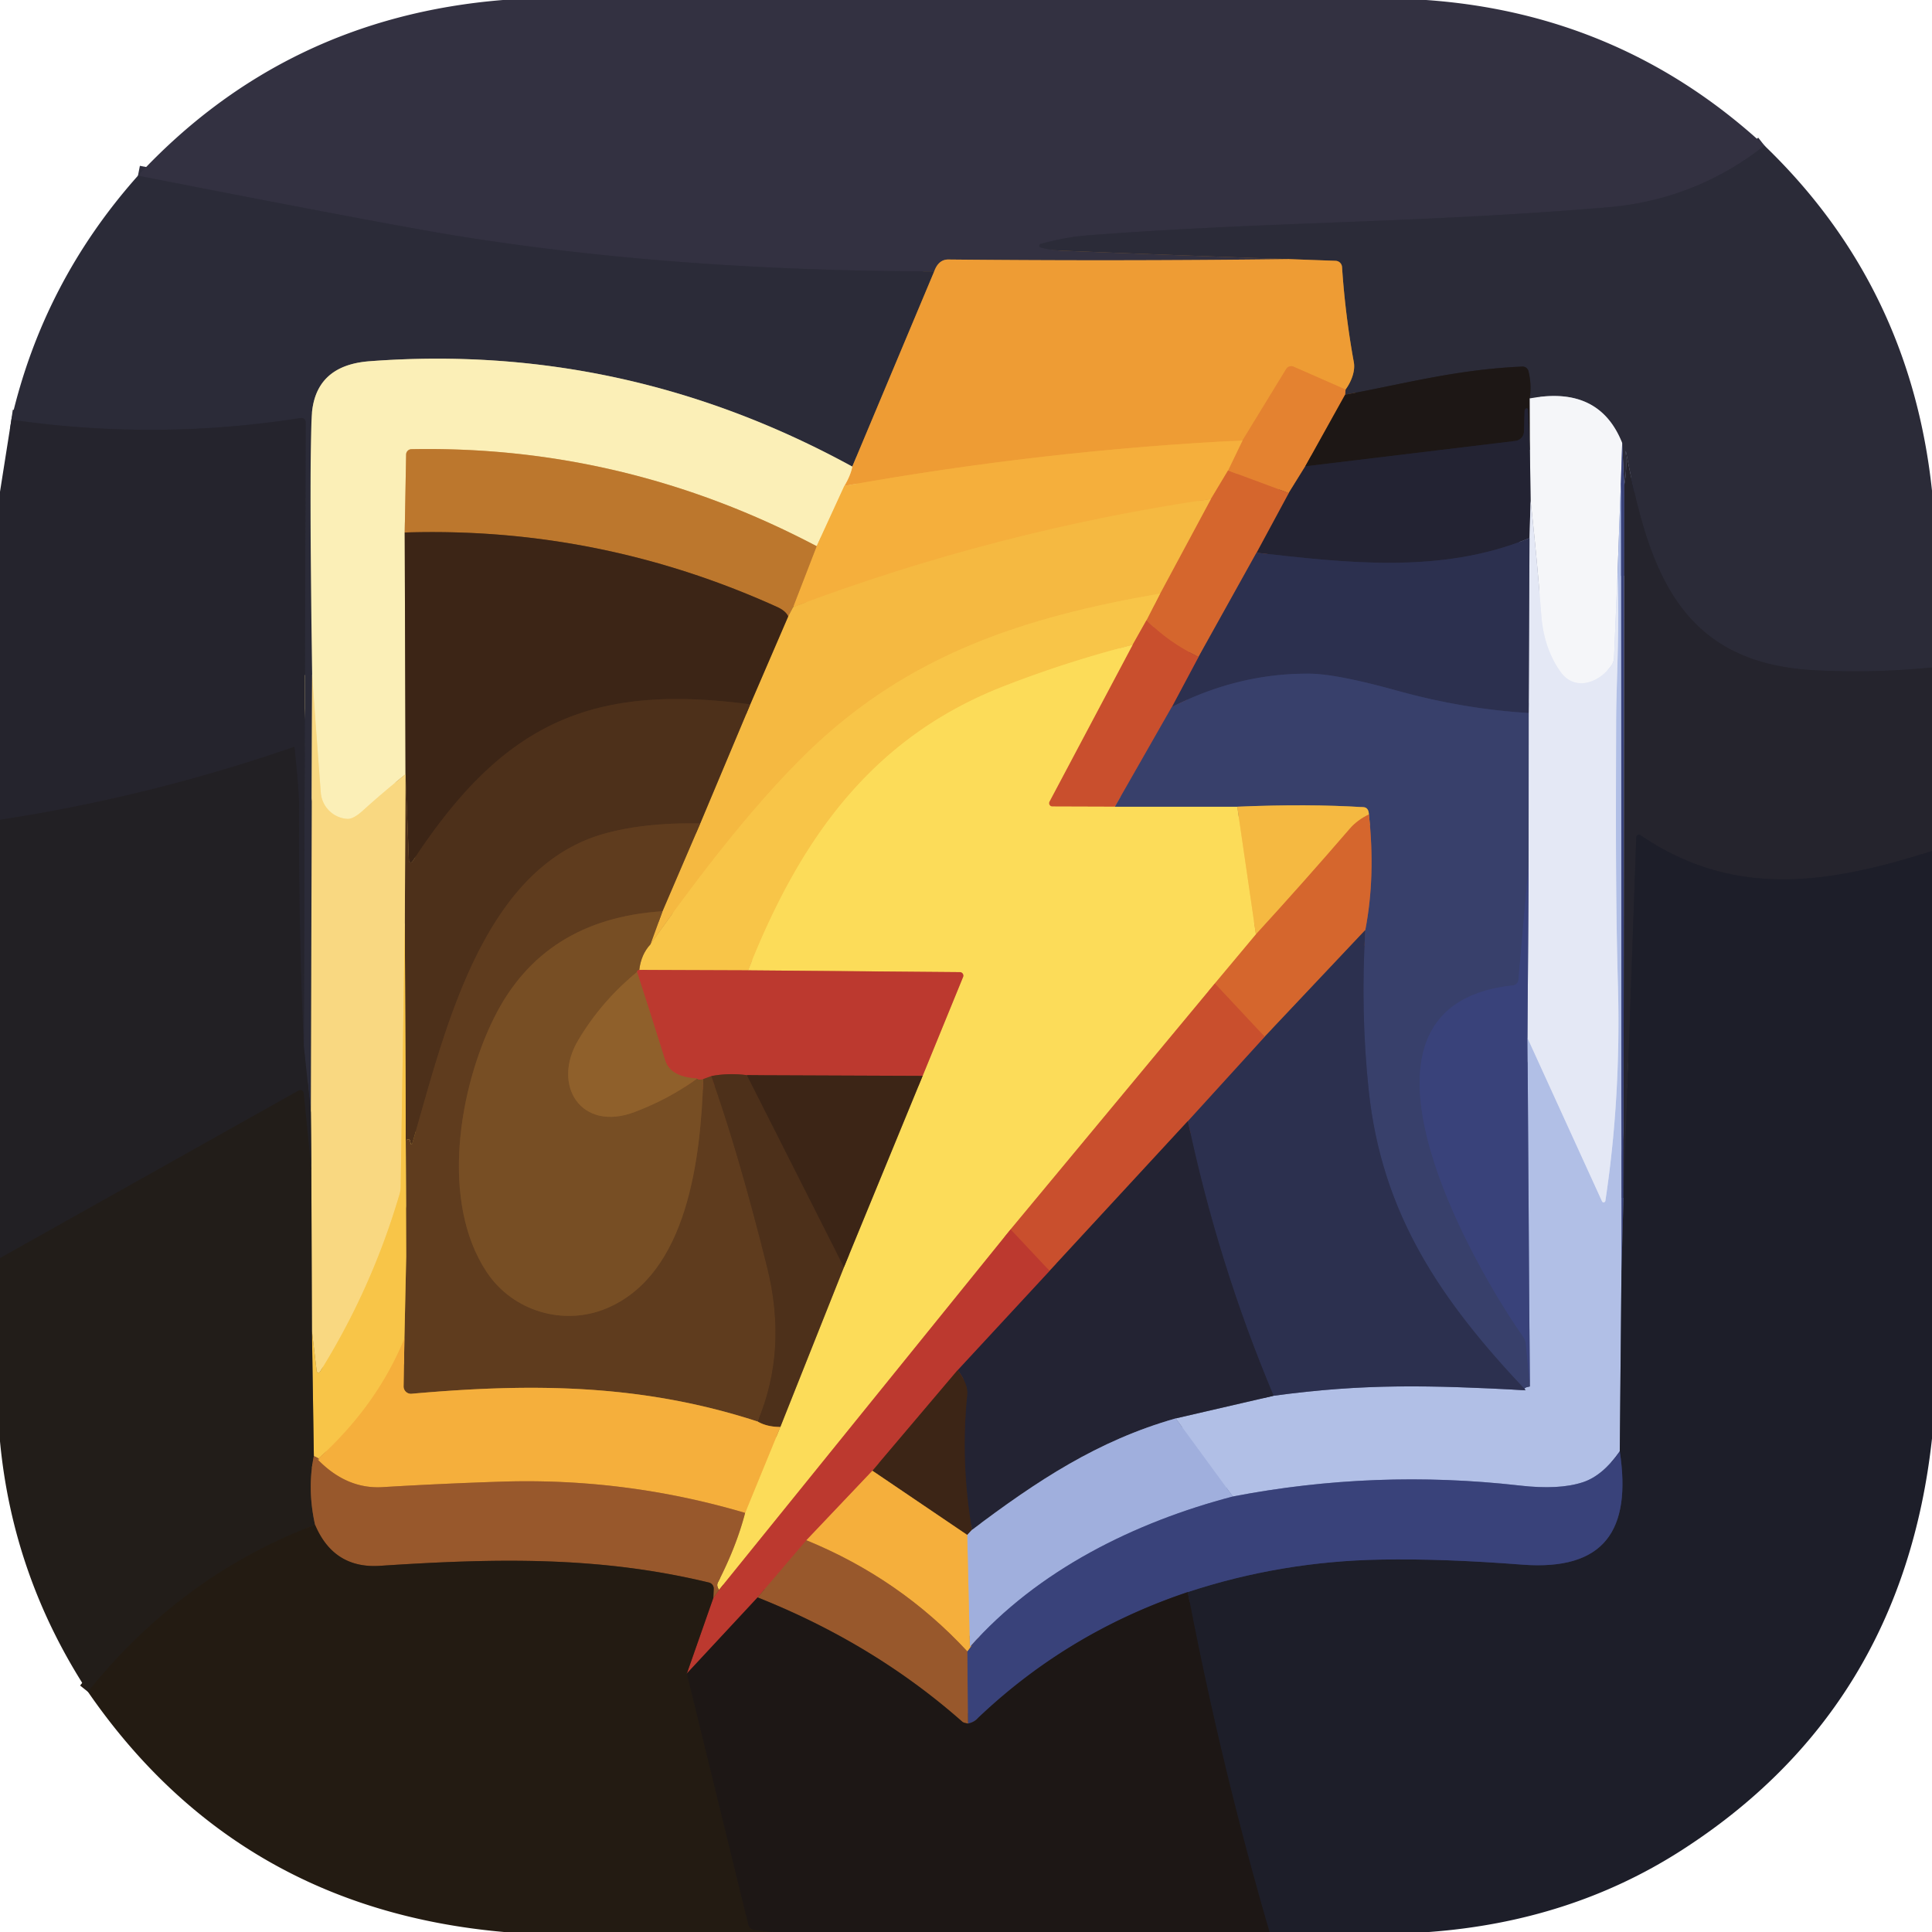 <svg xmlns="http://www.w3.org/2000/svg" version="1.1" viewBox="0.00 0.00 192.00 192.00">
<g stroke-width="2.00" fill="none" stroke-linecap="butt">
<path stroke="#2f2e3d" vector-effect="non-scaling-stroke" d="   M 175.35 14.47   Q 168.47 19.88 159.68 20.61   C 140.49 22.20 126.18 22.01 108.19 23.38   Q 105.85 23.56 103.42 24.24   A 0.18 0.18 0.0 0 0 103.42 24.59   Q 104.38 24.87 105.74 24.92   Q 116.88 25.37 128.05 25.75"/>
<path stroke="#91673b" vector-effect="non-scaling-stroke" d="   M 128.05 25.75   Q 111.14 25.96 94.25 25.79   Q 93.27 25.78 92.84 26.97"/>
<path stroke="#2f2e3d" vector-effect="non-scaling-stroke" d="   M 92.84 26.97   Q 67.03 26.93 45.37 23.43   Q 38.56 22.33 13.71 17.46"/>
<path stroke="#282833" vector-effect="non-scaling-stroke" d="   M 192.00 66.33   Q 186.11 66.92 180.22 66.60   C 166.86 65.86 163.84 56.56 161.62 45.05   Q 161.53 44.59 161.57 45.06   Q 161.70 46.70 161.41 48.23"/>
<path stroke="#323759" vector-effect="non-scaling-stroke" d="   M 161.41 48.23   L 161.21 44.03"/>
<path stroke="#909199" vector-effect="non-scaling-stroke" d="   M 161.21 44.03   Q 158.93 38.28 152.02 39.60"/>
<path stroke="#242127" vector-effect="non-scaling-stroke" d="   M 152.02 39.60   Q 152.23 38.26 151.90 36.90   A 0.60 0.60 0.0 0 0 151.28 36.43   C 144.63 36.73 139.61 38.14 133.68 39.22"/>
<path stroke="#885734" vector-effect="non-scaling-stroke" d="   M 133.68 39.22   L 133.72 38.71"/>
<path stroke="#8d6436" vector-effect="non-scaling-stroke" d="   M 133.72 38.71   C 134.26 37.98 134.71 36.90 134.54 35.99   Q 133.69 31.32 133.37 26.54   A 0.66 0.66 0.0 0 0 132.73 25.92   L 128.05 25.75"/>
<path stroke="#8d6436" vector-effect="non-scaling-stroke" d="   M 92.84 26.97   L 84.70 46.37"/>
<path stroke="#938d78" vector-effect="non-scaling-stroke" d="   M 84.70 46.37   Q 62.08 33.99 36.72 35.90   Q 31.19 36.32 30.97 41.49   Q 30.73 47.20 31.02 67.03"/>
<path stroke="#92825d" vector-effect="non-scaling-stroke" d="   M 31.02 67.03   L 30.89 110.54"/>
<path stroke="#27262e" vector-effect="non-scaling-stroke" d="   M 30.89 110.54   L 30.19 103.95"/>
<path stroke="#282833" vector-effect="non-scaling-stroke" d="   M 30.19 103.95   L 30.38 41.97   A 0.43 0.43 0.0 0 0 29.89 41.54   Q 15.51 43.80 1.13 41.71"/>
<path stroke="#e98f32" vector-effect="non-scaling-stroke" d="   M 133.72 38.71   L 128.55 36.44   A 0.59 0.58 -62.1 0 0 127.82 36.67   L 123.48 43.77"/>
<path stroke="#f2a638" vector-effect="non-scaling-stroke" d="   M 123.48 43.77   Q 103.62 44.75 83.91 48.29"/>
<path stroke="#f5c676" vector-effect="non-scaling-stroke" d="   M 83.91 48.29   Q 84.54 47.23 84.70 46.37"/>
<path stroke="#f8cf7a" vector-effect="non-scaling-stroke" d="   M 83.91 48.29   L 81.16 54.28"/>
<path stroke="#dcb372" vector-effect="non-scaling-stroke" d="   M 81.16 54.28   Q 62.11 44.24 40.89 44.64   A 0.54 0.54 0.0 0 0 40.36 45.17   L 40.22 52.92"/>
<path stroke="#9c8a67" vector-effect="non-scaling-stroke" d="   M 40.22 52.92   L 40.30 76.95"/>
<path stroke="#fae49c" vector-effect="non-scaling-stroke" d="   M 40.30 76.95   Q 38.08 78.73 36.08 80.54   Q 35.11 81.42 34.51 81.38   A 2.84 2.82 89.6 0 1 31.88 78.77   Q 31.44 73.00 31.02 67.03"/>
<path stroke="#814d23" vector-effect="non-scaling-stroke" d="   M 133.68 39.22   L 129.72 46.34"/>
<path stroke="#845332" vector-effect="non-scaling-stroke" d="   M 129.72 46.34   L 128.07 49.00"/>
<path stroke="#dd742f" vector-effect="non-scaling-stroke" d="   M 128.07 49.00   L 122.04 46.76"/>
<path stroke="#ed9936" vector-effect="non-scaling-stroke" d="   M 122.04 46.76   L 123.48 43.77"/>
<path stroke="#898787" vector-effect="non-scaling-stroke" d="   M 152.02 39.60   L 152.04 44.72"/>
<path stroke="#201d24" vector-effect="non-scaling-stroke" d="   M 152.04 44.72   L 151.85 40.72   A 0.16 0.15 88.0 0 0 151.70 40.57   A 0.31 0.30 81.3 0 0 151.51 40.84   L 151.45 42.89   A 0.98 0.97 -2.4 0 1 150.59 43.82   L 129.72 46.34"/>
<path stroke="#979cba" vector-effect="non-scaling-stroke" d="   M 161.21 44.03   L 161.08 48.03"/>
<path stroke="#d3dbf0" vector-effect="non-scaling-stroke" d="   M 161.08 48.03   L 160.74 57.25"/>
<path stroke="#edeff7" vector-effect="non-scaling-stroke" d="   M 160.74 57.25   L 160.40 65.37   A 1.47 1.47 0.0 0 1 160.15 66.12   C 158.93 67.86 156.51 68.76 155.08 66.76   Q 153.42 64.43 153.17 61.10   Q 152.74 55.46 152.11 49.77"/>
<path stroke="#8c8d96" vector-effect="non-scaling-stroke" d="   M 152.11 49.77   L 152.04 44.72"/>
<path stroke="#242229" vector-effect="non-scaling-stroke" d="   M 30.19 103.95   Q 29.66 92.04 29.72 80.06   Q 29.72 78.68 29.26 74.21   Q 14.96 79.17 0.00 81.47"/>
<path stroke="#848694" vector-effect="non-scaling-stroke" d="   M 152.11 49.77   L 152.00 53.47"/>
<path stroke="#282a41" vector-effect="non-scaling-stroke" d="   M 152.00 53.47   C 143.17 57.12 133.55 55.89 124.87 54.93"/>
<path stroke="#7c4530" vector-effect="non-scaling-stroke" d="   M 124.87 54.93   L 128.07 49.00"/>
<path stroke="#e58b35" vector-effect="non-scaling-stroke" d="   M 122.04 46.76   L 120.34 49.59"/>
<path stroke="#f5b43f" vector-effect="non-scaling-stroke" d="   M 120.34 49.59   Q 99.03 52.72 78.82 60.33"/>
<path stroke="#d99335" vector-effect="non-scaling-stroke" d="   M 78.82 60.33   L 81.16 54.28"/>
<path stroke="#2f3354" vector-effect="non-scaling-stroke" d="   M 161.41 48.23   L 161.34 119.04"/>
<path stroke="#2b3052" vector-effect="non-scaling-stroke" d="   M 161.34 119.04   L 161.14 126.26"/>
<path stroke="#7581b0" vector-effect="non-scaling-stroke" d="   M 161.14 126.26   L 161.08 48.03"/>
<path stroke="#d99837" vector-effect="non-scaling-stroke" d="   M 78.82 60.33   L 78.33 61.26"/>
<path stroke="#7c4e22" vector-effect="non-scaling-stroke" d="   M 78.33 61.26   Q 78.08 60.70 77.21 60.31   Q 59.53 52.31 40.22 52.92"/>
<path stroke="#21212b" vector-effect="non-scaling-stroke" d="   M 192.00 84.57   C 181.88 87.78 172.42 89.40 163.03 83.00   A 0.27 0.27 0.0 0 0 162.61 83.21   L 161.34 119.04"/>
<path stroke="#814b3e" vector-effect="non-scaling-stroke" d="   M 124.87 54.93   L 119.11 65.28"/>
<path stroke="#cf5b2d" vector-effect="non-scaling-stroke" d="   M 119.11 65.28   Q 116.15 63.87 113.94 61.63"/>
<path stroke="#e7963b" vector-effect="non-scaling-stroke" d="   M 113.94 61.63   L 115.29 58.99"/>
<path stroke="#e59037" vector-effect="non-scaling-stroke" d="   M 115.29 58.99   L 120.34 49.59"/>
<path stroke="#676f88" vector-effect="non-scaling-stroke" d="   M 161.14 126.26   L 160.97 144.23"/>
<path stroke="#7581b0" vector-effect="non-scaling-stroke" d="   M 160.97 144.23   Q 159.26 146.67 157.28 147.31   Q 154.92 148.08 151.02 147.63   Q 136.64 146.00 122.52 148.72"/>
<path stroke="#a9b7e2" vector-effect="non-scaling-stroke" d="   M 122.52 148.72   L 116.84 140.96"/>
<path stroke="#6a718d" vector-effect="non-scaling-stroke" d="   M 116.84 140.96   L 126.57 138.71"/>
<path stroke="#6f789b" vector-effect="non-scaling-stroke" d="   M 126.57 138.71   C 135.54 137.49 142.01 137.65 151.62 138.16"/>
<path stroke="#7580a9" vector-effect="non-scaling-stroke" d="   M 151.62 138.16   Q 151.28 137.91 152.03 137.79"/>
<path stroke="#7581b0" vector-effect="non-scaling-stroke" d="   M 152.03 137.79   L 151.80 103.15"/>
<path stroke="#cbd4ee" vector-effect="non-scaling-stroke" d="   M 151.80 103.15   L 159.21 119.39   A 0.18 0.17 -53.2 0 0 159.54 119.34   Q 161.09 109.10 160.79 98.02   C 160.53 88.87 160.59 79.81 160.61 71.59   C 160.62 67.97 160.98 62.06 160.74 57.25"/>
<path stroke="#f7bf45" vector-effect="non-scaling-stroke" d="   M 115.29 58.99   C 101.83 61.32 90.38 64.99 80.38 74.64   Q 73.49 81.30 64.64 93.85"/>
<path stroke="#b68433" vector-effect="non-scaling-stroke" d="   M 64.64 93.85   L 65.84 90.56"/>
<path stroke="#aa7b30" vector-effect="non-scaling-stroke" d="   M 65.84 90.56   L 69.59 81.83"/>
<path stroke="#a1752e" vector-effect="non-scaling-stroke" d="   M 69.59 81.83   L 74.56 70.00"/>
<path stroke="#996f2c" vector-effect="non-scaling-stroke" d="   M 74.56 70.00   L 78.33 61.26"/>
<path stroke="#8f95b8" vector-effect="non-scaling-stroke" d="   M 151.80 103.15   L 151.91 85.95"/>
<path stroke="#8e94b0" vector-effect="non-scaling-stroke" d="   M 151.91 85.95   L 151.92 70.86"/>
<path stroke="#888ca2" vector-effect="non-scaling-stroke" d="   M 151.92 70.86   L 152.00 53.47"/>
<path stroke="#452b18" vector-effect="non-scaling-stroke" d="   M 74.56 70.00   C 58.61 67.87 49.92 71.95 40.98 85.63   A 0.19 0.18 -29.6 0 1 40.64 85.54   L 40.30 76.95"/>
<path stroke="#32385d" vector-effect="non-scaling-stroke" d="   M 151.92 70.86   Q 145.39 70.46 138.82 68.63   Q 132.82 66.97 130.17 66.95   Q 123.10 66.88 116.45 70.27"/>
<path stroke="#7b403e" vector-effect="non-scaling-stroke" d="   M 116.45 70.27   L 119.11 65.28"/>
<path stroke="#e18a3b" vector-effect="non-scaling-stroke" d="   M 113.94 61.63   L 112.56 64.08"/>
<path stroke="#fad151" vector-effect="non-scaling-stroke" d="   M 112.56 64.08   Q 105.97 65.77 99.72 68.21   C 86.79 73.26 79.58 83.17 74.35 96.43"/>
<path stroke="#da7f3c" vector-effect="non-scaling-stroke" d="   M 74.35 96.43   L 63.53 96.39"/>
<path stroke="#b88a36" vector-effect="non-scaling-stroke" d="   M 63.53 96.39   Q 63.71 94.85 64.64 93.85"/>
<path stroke="#81484c" vector-effect="non-scaling-stroke" d="   M 116.45 70.27   L 110.80 80.17"/>
<path stroke="#e39643" vector-effect="non-scaling-stroke" d="   M 110.80 80.17   L 104.58 80.15   A 0.33 0.33 0.0 0 1 104.29 79.67   L 112.56 64.08"/>
<path stroke="#9a8e62" vector-effect="non-scaling-stroke" d="   M 110.80 80.17   L 122.96 80.17"/>
<path stroke="#f9cb4d" vector-effect="non-scaling-stroke" d="   M 122.96 80.17   L 124.81 92.86"/>
<path stroke="#e9a143" vector-effect="non-scaling-stroke" d="   M 124.81 92.86   L 120.73 97.74"/>
<path stroke="#e39643" vector-effect="non-scaling-stroke" d="   M 120.73 97.74   L 100.43 122.18"/>
<path stroke="#dc8b44" vector-effect="non-scaling-stroke" d="   M 100.43 122.18   L 71.46 158.00"/>
<path stroke="#ca9a43" vector-effect="non-scaling-stroke" d="   M 71.46 158.00   Q 71.17 157.59 71.35 157.25   Q 73.18 153.69 74.05 150.35"/>
<path stroke="#f9c64b" vector-effect="non-scaling-stroke" d="   M 74.05 150.35   L 77.55 141.81"/>
<path stroke="#a5863a" vector-effect="non-scaling-stroke" d="   M 77.55 141.81   L 83.87 125.93"/>
<path stroke="#9c8138" vector-effect="non-scaling-stroke" d="   M 83.87 125.93   L 91.69 106.92"/>
<path stroke="#dc8b44" vector-effect="non-scaling-stroke" d="   M 91.69 106.92   L 95.71 97.09   A 0.35 0.35 0.0 0 0 95.39 96.61   L 74.35 96.43"/>
<path stroke="#56361c" vector-effect="non-scaling-stroke" d="   M 69.59 81.83   Q 64.20 81.73 60.23 82.80   C 47.88 86.11 44.18 102.61 40.97 113.64   A 0.08 0.08 0.0 0 1 40.81 113.63   Q 40.80 113.56 40.75 113.38   A 0.18 0.18 0.0 0 0 40.39 113.42   L 40.37 124.79"/>
<path stroke="#a37b31" vector-effect="non-scaling-stroke" d="   M 40.37 124.79   L 40.23 91.79"/>
<path stroke="#a3844e" vector-effect="non-scaling-stroke" d="   M 40.23 91.79   L 40.30 76.95"/>
<path stroke="#394173" vector-effect="non-scaling-stroke" d="   M 151.91 85.95   L 150.90 97.36   A 0.62 0.62 0.0 0 1 150.34 97.93   C 131.54 99.95 146.38 125.76 151.36 132.83   A 1.68 1.65 -65.4 0 1 151.65 133.63   L 152.03 137.79"/>
<path stroke="#32385d" vector-effect="non-scaling-stroke" d="   M 151.62 138.16   C 143.23 129.28 137.30 120.70 136.01 108.26   Q 135.20 100.50 135.68 92.43"/>
<path stroke="#87534c" vector-effect="non-scaling-stroke" d="   M 135.68 92.43   Q 136.71 87.11 136.04 80.94"/>
<path stroke="#977d56" vector-effect="non-scaling-stroke" d="   M 136.04 80.94   Q 136.01 80.25 135.51 80.22   Q 130.02 79.87 122.96 80.17"/>
<path stroke="#f9cf65" vector-effect="non-scaling-stroke" d="   M 40.23 91.79   L 39.82 117.91   A 2.71 2.62 54.3 0 1 39.71 118.67   Q 36.94 128.09 31.80 136.33   A 0.18 0.18 0.0 0 1 31.47 136.26   L 31.00 132.28"/>
<path stroke="#8e7b4d" vector-effect="non-scaling-stroke" d="   M 31.00 132.28   L 30.94 116.24"/>
<path stroke="#8e7c53" vector-effect="non-scaling-stroke" d="   M 30.94 116.24   L 30.89 110.54"/>
<path stroke="#221f1f" vector-effect="non-scaling-stroke" d="   M 30.94 116.24   L 30.18 108.63   A 0.33 0.33 0.0 0 0 29.69 108.37   L 0.00 125.03"/>
<path stroke="#6b4521" vector-effect="non-scaling-stroke" d="   M 65.84 90.56   Q 54.01 91.32 49.12 101.11   C 45.62 108.13 43.72 119.37 48.35 126.39   C 50.97 130.36 56.05 131.79 60.26 130.03   C 68.41 126.63 69.63 114.91 69.89 107.23"/>
<path stroke="#8e3b27" vector-effect="non-scaling-stroke" d="   M 69.89 107.23   L 70.68 106.94"/>
<path stroke="#56361c" vector-effect="non-scaling-stroke" d="   M 70.68 106.94   Q 73.39 114.52 76.23 125.92   Q 78.29 134.16 75.29 141.27"/>
<path stroke="#aa762d" vector-effect="non-scaling-stroke" d="   M 75.29 141.27   C 63.76 137.51 52.82 137.45 40.90 138.51   A 0.73 0.73 0.0 0 1 40.11 137.77   L 40.19 133.02"/>
<path stroke="#ac8133" vector-effect="non-scaling-stroke" d="   M 40.19 133.02   L 40.37 124.79"/>
<path stroke="#e59037" vector-effect="non-scaling-stroke" d="   M 136.04 80.94   Q 134.89 81.49 134.13 82.37   Q 129.58 87.65 124.81 92.86"/>
<path stroke="#814b3e" vector-effect="non-scaling-stroke" d="   M 135.68 92.43   L 125.68 103.03"/>
<path stroke="#cf5b2d" vector-effect="non-scaling-stroke" d="   M 125.68 103.03   L 120.73 97.74"/>
<path stroke="#1d1b1f" vector-effect="non-scaling-stroke" d="   M 126.16 192.00   Q 121.31 175.37 118.04 158.22"/>
<path stroke="#2b3052" vector-effect="non-scaling-stroke" d="   M 118.04 158.22   Q 127.37 155.15 137.30 154.99   Q 143.34 154.88 151.25 155.49   C 159.46 156.12 162.16 152.07 160.97 144.23"/>
<path stroke="#9a442a" vector-effect="non-scaling-stroke" d="   M 63.53 96.39   Q 63.29 96.42 63.31 96.60"/>
<path stroke="#835728" vector-effect="non-scaling-stroke" d="   M 63.31 96.60   Q 59.78 99.48 57.47 103.36   C 54.79 107.84 57.74 112.53 63.07 110.51   Q 66.52 109.20 69.28 107.18"/>
<path stroke="#9a442a" vector-effect="non-scaling-stroke" d="   M 69.28 107.18   Q 69.42 107.37 69.89 107.23"/>
<path stroke="#f7ba42" vector-effect="non-scaling-stroke" d="   M 40.19 133.02   Q 37.44 139.74 31.56 145.03"/>
<path stroke="#c88f3a" vector-effect="non-scaling-stroke" d="   M 31.56 145.03   Q 32.03 145.11 31.19 144.70"/>
<path stroke="#8d7131" vector-effect="non-scaling-stroke" d="   M 31.19 144.70   L 31.00 132.28"/>
<path stroke="#282a41" vector-effect="non-scaling-stroke" d="   M 126.57 138.71   Q 121.02 125.53 118.05 111.41"/>
<path stroke="#7b403e" vector-effect="non-scaling-stroke" d="   M 118.05 111.41   L 125.68 103.03"/>
<path stroke="#7c2f23" vector-effect="non-scaling-stroke" d="   M 91.69 106.92   L 74.23 106.85"/>
<path stroke="#853525" vector-effect="non-scaling-stroke" d="   M 74.23 106.85   Q 72.43 106.61 70.68 106.94"/>
<path stroke="#a64d2d" vector-effect="non-scaling-stroke" d="   M 69.28 107.18   Q 66.62 107.03 66.11 105.39   Q 64.71 100.92 63.31 96.60"/>
<path stroke="#763930" vector-effect="non-scaling-stroke" d="   M 118.05 111.41   L 104.30 126.30"/>
<path stroke="#c3442e" vector-effect="non-scaling-stroke" d="   M 104.30 126.30   L 100.43 122.18"/>
<path stroke="#452b18" vector-effect="non-scaling-stroke" d="   M 74.23 106.85   L 83.87 125.93"/>
<path stroke="#a1702b" vector-effect="non-scaling-stroke" d="   M 77.55 141.81   Q 76.22 141.81 75.29 141.27"/>
<path stroke="#5d3b23" vector-effect="non-scaling-stroke" d="   M 31.19 144.70   Q 30.52 147.98 31.31 151.53"/>
<path stroke="#231c16" vector-effect="non-scaling-stroke" d="   M 31.31 151.53   Q 17.96 156.61 8.74 168.13"/>
<path stroke="#626988" vector-effect="non-scaling-stroke" d="   M 116.84 140.96   C 109.07 143.17 103.05 147.17 96.59 152.04"/>
<path stroke="#302425" vector-effect="non-scaling-stroke" d="   M 96.59 152.04   Q 95.44 145.28 96.12 138.59   Q 96.22 137.56 95.17 136.16"/>
<path stroke="#702e31" vector-effect="non-scaling-stroke" d="   M 95.17 136.16   L 104.30 126.30"/>
<path stroke="#7c2f23" vector-effect="non-scaling-stroke" d="   M 95.17 136.16   L 86.70 146.16"/>
<path stroke="#d97436" vector-effect="non-scaling-stroke" d="   M 86.70 146.16   L 80.14 153.07"/>
<path stroke="#aa492e" vector-effect="non-scaling-stroke" d="   M 80.14 153.07   L 75.29 158.75"/>
<path stroke="#6d2822" vector-effect="non-scaling-stroke" d="   M 75.29 158.75   L 68.26 166.31"/>
<path stroke="#702a21" vector-effect="non-scaling-stroke" d="   M 68.26 166.31   L 70.89 158.80"/>
<path stroke="#aa492e" vector-effect="non-scaling-stroke" d="   M 70.89 158.80   L 71.46 158.00"/>
<path stroke="#c78434" vector-effect="non-scaling-stroke" d="   M 74.05 150.35   Q 62.27 146.87 49.99 147.24   Q 44.00 147.43 38.01 147.79   Q 34.44 148.00 31.56 145.03"/>
<path stroke="#6e6a7a" vector-effect="non-scaling-stroke" d="   M 96.59 152.04   L 96.12 152.54"/>
<path stroke="#996a29" vector-effect="non-scaling-stroke" d="   M 96.12 152.54   L 86.70 146.16"/>
<path stroke="#6d79ac" vector-effect="non-scaling-stroke" d="   M 122.52 148.72   C 112.82 151.26 103.13 156.02 96.38 163.68"/>
<path stroke="#cbaf8d" vector-effect="non-scaling-stroke" d="   M 96.38 163.68   L 96.12 152.54"/>
<path stroke="#2b2d48" vector-effect="non-scaling-stroke" d="   M 118.04 158.22   Q 106.08 162.23 97.08 170.84   Q 96.74 171.17 96.19 171.28"/>
<path stroke="#694d53" vector-effect="non-scaling-stroke" d="   M 96.19 171.28   L 96.13 164.11"/>
<path stroke="#97795b" vector-effect="non-scaling-stroke" d="   M 96.13 164.11   Q 96.79 163.25 96.38 163.68"/>
<path stroke="#5e3a1f" vector-effect="non-scaling-stroke" d="   M 70.89 158.80   L 70.93 157.91   A 0.62 0.62 0.0 0 0 70.45 157.27   C 59.60 154.65 49.40 154.84 37.76 155.61   Q 33.16 155.91 31.31 151.53"/>
<path stroke="#c78434" vector-effect="non-scaling-stroke" d="   M 96.13 164.11   Q 89.42 156.87 80.14 153.07"/>
<path stroke="#201914" vector-effect="non-scaling-stroke" d="   M 68.26 166.31   L 74.37 191.26   A 0.70 0.70 0.0 0 0 74.98 191.79   L 76.75 192.00"/>
<path stroke="#5b3821" vector-effect="non-scaling-stroke" d="   M 96.19 171.28   Q 95.77 171.22 95.64 171.11   Q 86.86 163.35 75.29 158.75"/>
</g>
<path fill="#333141" d="   M 141.73 0.00   Q 161.13 1.37 175.35 14.47   Q 168.47 19.88 159.68 20.61   C 140.49 22.20 126.18 22.01 108.19 23.38   Q 105.85 23.56 103.42 24.24   A 0.18 0.18 0.0 0 0 103.42 24.59   Q 104.38 24.87 105.74 24.92   Q 116.88 25.37 128.05 25.75   Q 111.14 25.96 94.25 25.79   Q 93.27 25.78 92.84 26.97   Q 67.03 26.93 45.37 23.43   Q 38.56 22.33 13.71 17.46   Q 28.31 1.76 49.98 0.00   L 141.73 0.00   Z"/>
<path fill="#2b2b38" d="   M 192.00 48.76   L 192.00 66.33   Q 186.11 66.92 180.22 66.60   C 166.86 65.86 163.84 56.56 161.62 45.05   Q 161.53 44.59 161.57 45.06   Q 161.70 46.70 161.41 48.23   L 161.21 44.03   Q 158.93 38.28 152.02 39.60   Q 152.23 38.26 151.90 36.90   A 0.60 0.60 0.0 0 0 151.28 36.43   C 144.63 36.73 139.61 38.14 133.68 39.22   L 133.72 38.71   C 134.26 37.98 134.71 36.90 134.54 35.99   Q 133.69 31.32 133.37 26.54   A 0.66 0.66 0.0 0 0 132.73 25.92   L 128.05 25.75   Q 116.88 25.37 105.74 24.92   Q 104.38 24.87 103.42 24.59   A 0.18 0.18 0.0 0 1 103.42 24.24   Q 105.85 23.56 108.19 23.38   C 126.18 22.01 140.49 22.20 159.68 20.61   Q 168.47 19.88 175.35 14.47   Q 189.83 28.39 192.00 48.76   Z"/>
<path fill="#2b2b38" d="   M 13.71 17.46   Q 38.56 22.33 45.37 23.43   Q 67.03 26.93 92.84 26.97   L 84.70 46.37   Q 62.08 33.99 36.72 35.90   Q 31.19 36.32 30.97 41.49   Q 30.73 47.20 31.02 67.03   L 30.89 110.54   L 30.19 103.95   L 30.38 41.97   A 0.43 0.43 0.0 0 0 29.89 41.54   Q 15.51 43.80 1.13 41.71   Q 4.29 28.04 13.71 17.46   Z"/>
<path fill="#ee9c34" d="   M 128.05 25.75   L 132.73 25.92   A 0.66 0.66 0.0 0 1 133.37 26.54   Q 133.69 31.32 134.54 35.99   C 134.71 36.90 134.26 37.98 133.72 38.71   L 128.55 36.44   A 0.59 0.58 -62.1 0 0 127.82 36.67   L 123.48 43.77   Q 103.62 44.75 83.91 48.29   Q 84.54 47.23 84.70 46.37   L 92.84 26.97   Q 93.27 25.78 94.25 25.79   Q 111.14 25.96 128.05 25.75   Z"/>
<path fill="#fbefb7" d="   M 84.70 46.37   Q 84.54 47.23 83.91 48.29   L 81.16 54.28   Q 62.11 44.24 40.89 44.64   A 0.54 0.54 0.0 0 0 40.36 45.17   L 40.22 52.92   L 40.30 76.95   Q 38.08 78.73 36.08 80.54   Q 35.11 81.42 34.51 81.38   A 2.84 2.82 89.6 0 1 31.88 78.77   Q 31.44 73.00 31.02 67.03   Q 30.73 47.20 30.97 41.49   Q 31.19 36.32 36.72 35.90   Q 62.08 33.99 84.70 46.37   Z"/>
<path fill="#e48230" d="   M 133.72 38.71   L 133.68 39.22   L 129.72 46.34   L 128.07 49.00   L 122.04 46.76   L 123.48 43.77   L 127.82 36.67   A 0.59 0.58 -62.1 0 1 128.55 36.44   L 133.72 38.71   Z"/>
<path fill="#1d1715" d="   M 152.02 39.60   L 152.04 44.72   L 151.85 40.72   A 0.16 0.15 88.0 0 0 151.70 40.57   A 0.31 0.30 81.3 0 0 151.51 40.84   L 151.45 42.89   A 0.98 0.97 -2.4 0 1 150.59 43.82   L 129.72 46.34   L 133.68 39.22   C 139.61 38.14 144.63 36.73 151.28 36.43   A 0.60 0.60 0.0 0 1 151.90 36.90   Q 152.23 38.26 152.02 39.60   Z"/>
<path fill="#f5f6f9" d="   M 161.21 44.03   L 161.08 48.03   L 160.74 57.25   L 160.40 65.37   A 1.47 1.47 0.0 0 1 160.15 66.12   C 158.93 67.86 156.51 68.76 155.08 66.76   Q 153.42 64.43 153.17 61.10   Q 152.74 55.46 152.11 49.77   L 152.04 44.72   L 152.02 39.60   Q 158.93 38.28 161.21 44.03   Z"/>
<path fill="#25242d" d="   M 30.19 103.95   Q 29.66 92.04 29.72 80.06   Q 29.72 78.68 29.26 74.21   Q 14.96 79.17 0.00 81.47   L 0.00 48.87   L 1.13 41.71   Q 15.51 43.80 29.89 41.54   A 0.43 0.43 0.0 0 1 30.38 41.97   L 30.19 103.95   Z"/>
<path fill="#232333" d="   M 152.04 44.72   L 152.11 49.77   L 152.00 53.47   C 143.17 57.12 133.55 55.89 124.87 54.93   L 128.07 49.00   L 129.72 46.34   L 150.59 43.82   A 0.98 0.97 -2.4 0 0 151.45 42.89   L 151.51 40.84   A 0.31 0.30 81.3 0 1 151.70 40.57   A 0.16 0.15 88.0 0 1 151.85 40.72   L 152.04 44.72   Z"/>
<path fill="#f5af3c" d="   M 123.48 43.77   L 122.04 46.76   L 120.34 49.59   Q 99.03 52.72 78.82 60.33   L 81.16 54.28   L 83.91 48.29   Q 103.62 44.75 123.48 43.77   Z"/>
<path fill="#39427a" d="   M 161.41 48.23   L 161.34 119.04   L 161.14 126.26   L 161.08 48.03   L 161.21 44.03   L 161.41 48.23   Z"/>
<path fill="#bc772d" d="   M 81.16 54.28   L 78.82 60.33   L 78.33 61.26   Q 78.08 60.70 77.21 60.31   Q 59.53 52.31 40.22 52.92   L 40.36 45.17   A 0.54 0.54 0.0 0 1 40.89 44.64   Q 62.11 44.24 81.16 54.28   Z"/>
<path fill="#25242d" d="   M 192.00 66.33   L 192.00 84.57   C 181.88 87.78 172.42 89.40 163.03 83.00   A 0.27 0.27 0.0 0 0 162.61 83.21   L 161.34 119.04   L 161.41 48.23   Q 161.70 46.70 161.57 45.06   Q 161.53 44.59 161.62 45.05   C 163.84 56.56 166.86 65.86 180.22 66.60   Q 186.11 66.92 192.00 66.33   Z"/>
<path fill="#d5662d" d="   M 128.07 49.00   L 124.87 54.93   L 119.11 65.28   Q 116.15 63.87 113.94 61.63   L 115.29 58.99   L 120.34 49.59   L 122.04 46.76   L 128.07 49.00   Z"/>
<path fill="#b1bfe6" d="   M 161.08 48.03   L 161.14 126.26   L 160.97 144.23   Q 159.26 146.67 157.28 147.31   Q 154.92 148.08 151.02 147.63   Q 136.64 146.00 122.52 148.72   L 116.84 140.96   L 126.57 138.71   C 135.54 137.49 142.01 137.65 151.62 138.16   Q 151.28 137.91 152.03 137.79   L 151.80 103.15   L 159.21 119.39   A 0.18 0.17 -53.2 0 0 159.54 119.34   Q 161.09 109.10 160.79 98.02   C 160.53 88.87 160.59 79.81 160.61 71.59   C 160.62 67.97 160.98 62.06 160.74 57.25   L 161.08 48.03   Z"/>
<path fill="#f5b941" d="   M 120.34 49.59   L 115.29 58.99   C 101.83 61.32 90.38 64.99 80.38 74.64   Q 73.49 81.30 64.64 93.85   L 65.84 90.56   L 69.59 81.83   L 74.56 70.00   L 78.33 61.26   L 78.82 60.33   Q 99.03 52.72 120.34 49.59   Z"/>
<path fill="#e4e8f5" d="   M 160.74 57.25   C 160.98 62.06 160.62 67.97 160.61 71.59   C 160.59 79.81 160.53 88.87 160.79 98.02   Q 161.09 109.10 159.54 119.34   A 0.18 0.17 -53.2 0 1 159.21 119.39   L 151.80 103.15   L 151.91 85.95   L 151.92 70.86   L 152.00 53.47   L 152.11 49.77   Q 152.74 55.46 153.17 61.10   Q 153.42 64.43 155.08 66.76   C 156.51 68.76 158.93 67.86 160.15 66.12   A 1.47 1.47 0.0 0 0 160.40 65.37   L 160.74 57.25   Z"/>
<path fill="#3c2516" d="   M 78.33 61.26   L 74.56 70.00   C 58.61 67.87 49.92 71.95 40.98 85.63   A 0.19 0.18 -29.6 0 1 40.64 85.54   L 40.30 76.95   L 40.22 52.92   Q 59.53 52.31 77.21 60.31   Q 78.08 60.70 78.33 61.26   Z"/>
<path fill="#2c304f" d="   M 152.00 53.47   L 151.92 70.86   Q 145.39 70.46 138.82 68.63   Q 132.82 66.97 130.17 66.95   Q 123.10 66.88 116.45 70.27   L 119.11 65.28   L 124.87 54.93   C 133.55 55.89 143.17 57.12 152.00 53.47   Z"/>
<path fill="#f8c548" d="   M 115.29 58.99   L 113.94 61.63   L 112.56 64.08   Q 105.97 65.77 99.72 68.21   C 86.79 73.26 79.58 83.17 74.35 96.43   L 63.53 96.39   Q 63.71 94.85 64.64 93.85   Q 73.49 81.30 80.38 74.64   C 90.38 64.99 101.83 61.32 115.29 58.99   Z"/>
<path fill="#c94f2d" d="   M 113.94 61.63   Q 116.15 63.87 119.11 65.28   L 116.45 70.27   L 110.80 80.17   L 104.58 80.15   A 0.33 0.33 0.0 0 1 104.29 79.67   L 112.56 64.08   L 113.94 61.63   Z"/>
<path fill="#fcdc59" d="   M 112.56 64.08   L 104.29 79.67   A 0.33 0.33 0.0 0 0 104.58 80.15   L 110.80 80.17   L 122.96 80.17   L 124.81 92.86   L 120.73 97.74   L 100.43 122.18   L 71.46 158.00   Q 71.17 157.59 71.35 157.25   Q 73.18 153.69 74.05 150.35   L 77.55 141.81   L 83.87 125.93   L 91.69 106.92   L 95.71 97.09   A 0.35 0.35 0.0 0 0 95.39 96.61   L 74.35 96.43   C 79.58 83.17 86.79 73.26 99.72 68.21   Q 105.97 65.77 112.56 64.08   Z"/>
<path fill="#4d301a" d="   M 74.56 70.00   L 69.59 81.83   Q 64.20 81.73 60.23 82.80   C 47.88 86.11 44.18 102.61 40.97 113.64   A 0.08 0.08 0.0 0 1 40.81 113.63   Q 40.80 113.56 40.75 113.38   A 0.18 0.18 0.0 0 0 40.39 113.42   L 40.37 124.79   L 40.23 91.79   L 40.30 76.95   L 40.64 85.54   A 0.19 0.18 -29.6 0 0 40.98 85.63   C 49.92 71.95 58.61 67.87 74.56 70.00   Z"/>
<path fill="#38406b" d="   M 151.92 70.86   L 151.91 85.95   L 150.90 97.36   A 0.62 0.62 0.0 0 1 150.34 97.93   C 131.54 99.95 146.38 125.76 151.36 132.83   A 1.68 1.65 -65.4 0 1 151.65 133.63   L 152.03 137.79   Q 151.28 137.91 151.62 138.16   C 143.23 129.28 137.30 120.70 136.01 108.26   Q 135.20 100.50 135.68 92.43   Q 136.71 87.11 136.04 80.94   Q 136.01 80.25 135.51 80.22   Q 130.02 79.87 122.96 80.17   L 110.80 80.17   L 116.45 70.27   Q 123.10 66.88 130.17 66.95   Q 132.82 66.97 138.82 68.63   Q 145.39 70.46 151.92 70.86   Z"/>
<path fill="#f9d881" d="   M 40.30 76.95   L 40.23 91.79   L 39.82 117.91   A 2.71 2.62 54.3 0 1 39.71 118.67   Q 36.94 128.09 31.80 136.33   A 0.18 0.18 0.0 0 1 31.47 136.26   L 31.00 132.28   L 30.94 116.24   L 30.89 110.54   L 31.02 67.03   Q 31.44 73.00 31.88 78.77   A 2.84 2.82 89.6 0 0 34.51 81.38   Q 35.11 81.42 36.08 80.54   Q 38.08 78.73 40.30 76.95   Z"/>
<path fill="#222024" d="   M 30.19 103.95   L 30.89 110.54   L 30.94 116.24   L 30.18 108.63   A 0.33 0.33 0.0 0 0 29.69 108.37   L 0.00 125.03   L 0.00 81.47   Q 14.96 79.17 29.26 74.21   Q 29.72 78.68 29.72 80.06   Q 29.66 92.04 30.19 103.95   Z"/>
<path fill="#5f3c1e" d="   M 69.59 81.83   L 65.84 90.56   Q 54.01 91.32 49.12 101.11   C 45.62 108.13 43.72 119.37 48.35 126.39   C 50.97 130.36 56.05 131.79 60.26 130.03   C 68.41 126.63 69.63 114.91 69.89 107.23   L 70.68 106.94   Q 73.39 114.52 76.23 125.92   Q 78.29 134.16 75.29 141.27   C 63.76 137.51 52.82 137.45 40.90 138.51   A 0.73 0.73 0.0 0 1 40.11 137.77   L 40.19 133.02   L 40.37 124.79   L 40.39 113.42   A 0.18 0.18 0.0 0 1 40.75 113.38   Q 40.80 113.56 40.81 113.63   A 0.08 0.08 0.0 0 0 40.97 113.64   C 44.18 102.61 47.88 86.11 60.23 82.80   Q 64.20 81.73 69.59 81.83   Z"/>
<path fill="#f5b941" d="   M 136.04 80.94   Q 134.89 81.49 134.13 82.37   Q 129.58 87.65 124.81 92.86   L 122.96 80.17   Q 130.02 79.87 135.51 80.22   Q 136.01 80.25 136.04 80.94   Z"/>
<path fill="#d5662d" d="   M 136.04 80.94   Q 136.71 87.11 135.68 92.43   L 125.68 103.03   L 120.73 97.74   L 124.81 92.86   Q 129.58 87.65 134.13 82.37   Q 134.89 81.49 136.04 80.94   Z"/>
<path fill="#1d1e29" d="   M 192.00 84.57   L 192.00 142.96   Q 189.05 169.88 166.97 183.97   Q 155.99 190.97 142.01 192.00   L 126.16 192.00   Q 121.31 175.37 118.04 158.22   Q 127.37 155.15 137.30 154.99   Q 143.34 154.88 151.25 155.49   C 159.46 156.12 162.16 152.07 160.97 144.23   L 161.14 126.26   L 161.34 119.04   L 162.61 83.21   A 0.27 0.27 0.0 0 1 163.03 83.00   C 172.42 89.40 181.88 87.78 192.00 84.57   Z"/>
<path fill="#39427a" d="   M 151.91 85.95   L 151.80 103.15   L 152.03 137.79   L 151.65 133.63   A 1.68 1.65 -65.4 0 0 151.36 132.83   C 146.38 125.76 131.54 99.95 150.34 97.93   A 0.62 0.62 0.0 0 0 150.90 97.36   L 151.91 85.95   Z"/>
<path fill="#774e24" d="   M 65.84 90.56   L 64.64 93.85   Q 63.71 94.85 63.53 96.39   Q 63.29 96.42 63.31 96.60   Q 59.78 99.48 57.47 103.36   C 54.79 107.84 57.74 112.53 63.07 110.51   Q 66.52 109.20 69.28 107.18   Q 69.42 107.37 69.89 107.23   C 69.63 114.91 68.41 126.63 60.26 130.03   C 56.05 131.79 50.97 130.36 48.35 126.39   C 43.72 119.37 45.62 108.13 49.12 101.11   Q 54.01 91.32 65.84 90.56   Z"/>
<path fill="#f8c548" d="   M 40.23 91.79   L 40.37 124.79   L 40.19 133.02   Q 37.44 139.74 31.56 145.03   Q 32.03 145.11 31.19 144.70   L 31.00 132.28   L 31.47 136.26   A 0.18 0.18 0.0 0 0 31.80 136.33   Q 36.94 128.09 39.71 118.67   A 2.71 2.62 54.3 0 0 39.82 117.91   L 40.23 91.79   Z"/>
<path fill="#2c304f" d="   M 151.62 138.16   C 142.01 137.65 135.54 137.49 126.57 138.71   Q 121.02 125.53 118.05 111.41   L 125.68 103.03   L 135.68 92.43   Q 135.20 100.50 136.01 108.26   C 137.30 120.70 143.23 129.28 151.62 138.16   Z"/>
<path fill="#bc392f" d="   M 74.35 96.43   L 95.39 96.61   A 0.35 0.35 0.0 0 1 95.71 97.09   L 91.69 106.92   L 74.23 106.85   Q 72.43 106.61 70.68 106.94   L 69.89 107.23   Q 69.42 107.37 69.28 107.18   Q 66.62 107.03 66.11 105.39   Q 64.71 100.92 63.31 96.60   Q 63.29 96.42 63.53 96.39   L 74.35 96.43   Z"/>
<path fill="#8f602b" d="   M 63.31 96.60   Q 64.71 100.92 66.11 105.39   Q 66.62 107.03 69.28 107.18   Q 66.52 109.20 63.07 110.51   C 57.74 112.53 54.79 107.84 57.47 103.36   Q 59.78 99.48 63.31 96.60   Z"/>
<path fill="#c94f2d" d="   M 125.68 103.03   L 118.05 111.41   L 104.30 126.30   L 100.43 122.18   L 120.73 97.74   L 125.68 103.03   Z"/>
<path fill="#4d301a" d="   M 74.23 106.85   L 83.87 125.93   L 77.55 141.81   Q 76.22 141.81 75.29 141.27   Q 78.29 134.16 76.23 125.92   Q 73.39 114.52 70.68 106.94   Q 72.43 106.61 74.23 106.85   Z"/>
<path fill="#3c2516" d="   M 91.69 106.92   L 83.87 125.93   L 74.23 106.85   L 91.69 106.92   Z"/>
<path fill="#221d19" d="   M 30.94 116.24   L 31.00 132.28   L 31.19 144.70   Q 30.52 147.98 31.31 151.53   Q 17.96 156.61 8.74 168.13   Q 1.27 156.69 0.00 143.24   L 0.00 125.03   L 29.69 108.37   A 0.33 0.33 0.0 0 1 30.18 108.63   L 30.94 116.24   Z"/>
<path fill="#232333" d="   M 118.05 111.41   Q 121.02 125.53 126.57 138.71   L 116.84 140.96   C 109.07 143.17 103.05 147.17 96.59 152.04   Q 95.44 145.28 96.12 138.59   Q 96.22 137.56 95.17 136.16   L 104.30 126.30   L 118.05 111.41   Z"/>
<path fill="#bc392f" d="   M 100.43 122.18   L 104.30 126.30   L 95.17 136.16   L 86.70 146.16   L 80.14 153.07   L 75.29 158.75   L 68.26 166.31   L 70.89 158.80   L 71.46 158.00   L 100.43 122.18   Z"/>
<path fill="#f5af3c" d="   M 40.19 133.02   L 40.11 137.77   A 0.73 0.73 0.0 0 0 40.90 138.51   C 52.82 137.45 63.76 137.51 75.29 141.27   Q 76.22 141.81 77.55 141.81   L 74.05 150.35   Q 62.27 146.87 49.99 147.24   Q 44.00 147.43 38.01 147.79   Q 34.44 148.00 31.56 145.03   Q 37.44 139.74 40.19 133.02   Z"/>
<path fill="#3c2516" d="   M 95.17 136.16   Q 96.22 137.56 96.12 138.59   Q 95.44 145.28 96.59 152.04   L 96.12 152.54   L 86.70 146.16   L 95.17 136.16   Z"/>
<path fill="#a0afdd" d="   M 116.84 140.96   L 122.52 148.72   C 112.82 151.26 103.13 156.02 96.38 163.68   L 96.12 152.54   L 96.59 152.04   C 103.05 147.17 109.07 143.17 116.84 140.96   Z"/>
<path fill="#39427a" d="   M 160.97 144.23   C 162.16 152.07 159.46 156.12 151.25 155.49   Q 143.34 154.88 137.30 154.99   Q 127.37 155.15 118.04 158.22   Q 106.08 162.23 97.08 170.84   Q 96.74 171.17 96.19 171.28   L 96.13 164.11   Q 96.79 163.25 96.38 163.68   C 103.13 156.02 112.82 151.26 122.52 148.72   Q 136.64 146.00 151.02 147.63   Q 154.92 148.08 157.28 147.31   Q 159.26 146.67 160.97 144.23   Z"/>
<path fill="#98582c" d="   M 31.56 145.03   Q 34.44 148.00 38.01 147.79   Q 44.00 147.43 49.99 147.24   Q 62.27 146.87 74.05 150.35   Q 73.18 153.69 71.35 157.25   Q 71.17 157.59 71.46 158.00   L 70.89 158.80   L 70.93 157.91   A 0.62 0.62 0.0 0 0 70.45 157.27   C 59.60 154.65 49.40 154.84 37.76 155.61   Q 33.16 155.91 31.31 151.53   Q 30.52 147.98 31.19 144.70   Q 32.03 145.11 31.56 145.03   Z"/>
<path fill="#f5af3c" d="   M 86.70 146.16   L 96.12 152.54   L 96.38 163.68   Q 96.79 163.25 96.13 164.11   Q 89.42 156.87 80.14 153.07   L 86.70 146.16   Z"/>
<path fill="#231b12" d="   M 31.31 151.53   Q 33.16 155.91 37.76 155.61   C 49.40 154.84 59.60 154.65 70.45 157.27   A 0.62 0.62 0.0 0 1 70.93 157.91   L 70.89 158.80   L 68.26 166.31   L 74.37 191.26   A 0.70 0.70 0.0 0 0 74.98 191.79   L 76.75 192.00   L 50.09 192.00   Q 23.59 189.67 8.74 168.13   Q 17.96 156.61 31.31 151.53   Z"/>
<path fill="#98582c" d="   M 80.14 153.07   Q 89.42 156.87 96.13 164.11   L 96.19 171.28   Q 95.77 171.22 95.64 171.11   Q 86.86 163.35 75.29 158.75   L 80.14 153.07   Z"/>
<path fill="#1d1715" d="   M 118.04 158.22   Q 121.31 175.37 126.16 192.00   L 76.75 192.00   L 74.98 191.79   A 0.70 0.70 0.0 0 1 74.37 191.26   L 68.26 166.31   L 75.29 158.75   Q 86.86 163.35 95.64 171.11   Q 95.77 171.22 96.19 171.28   Q 96.74 171.17 97.08 170.84   Q 106.08 162.23 118.04 158.22   Z"/>
</svg>
